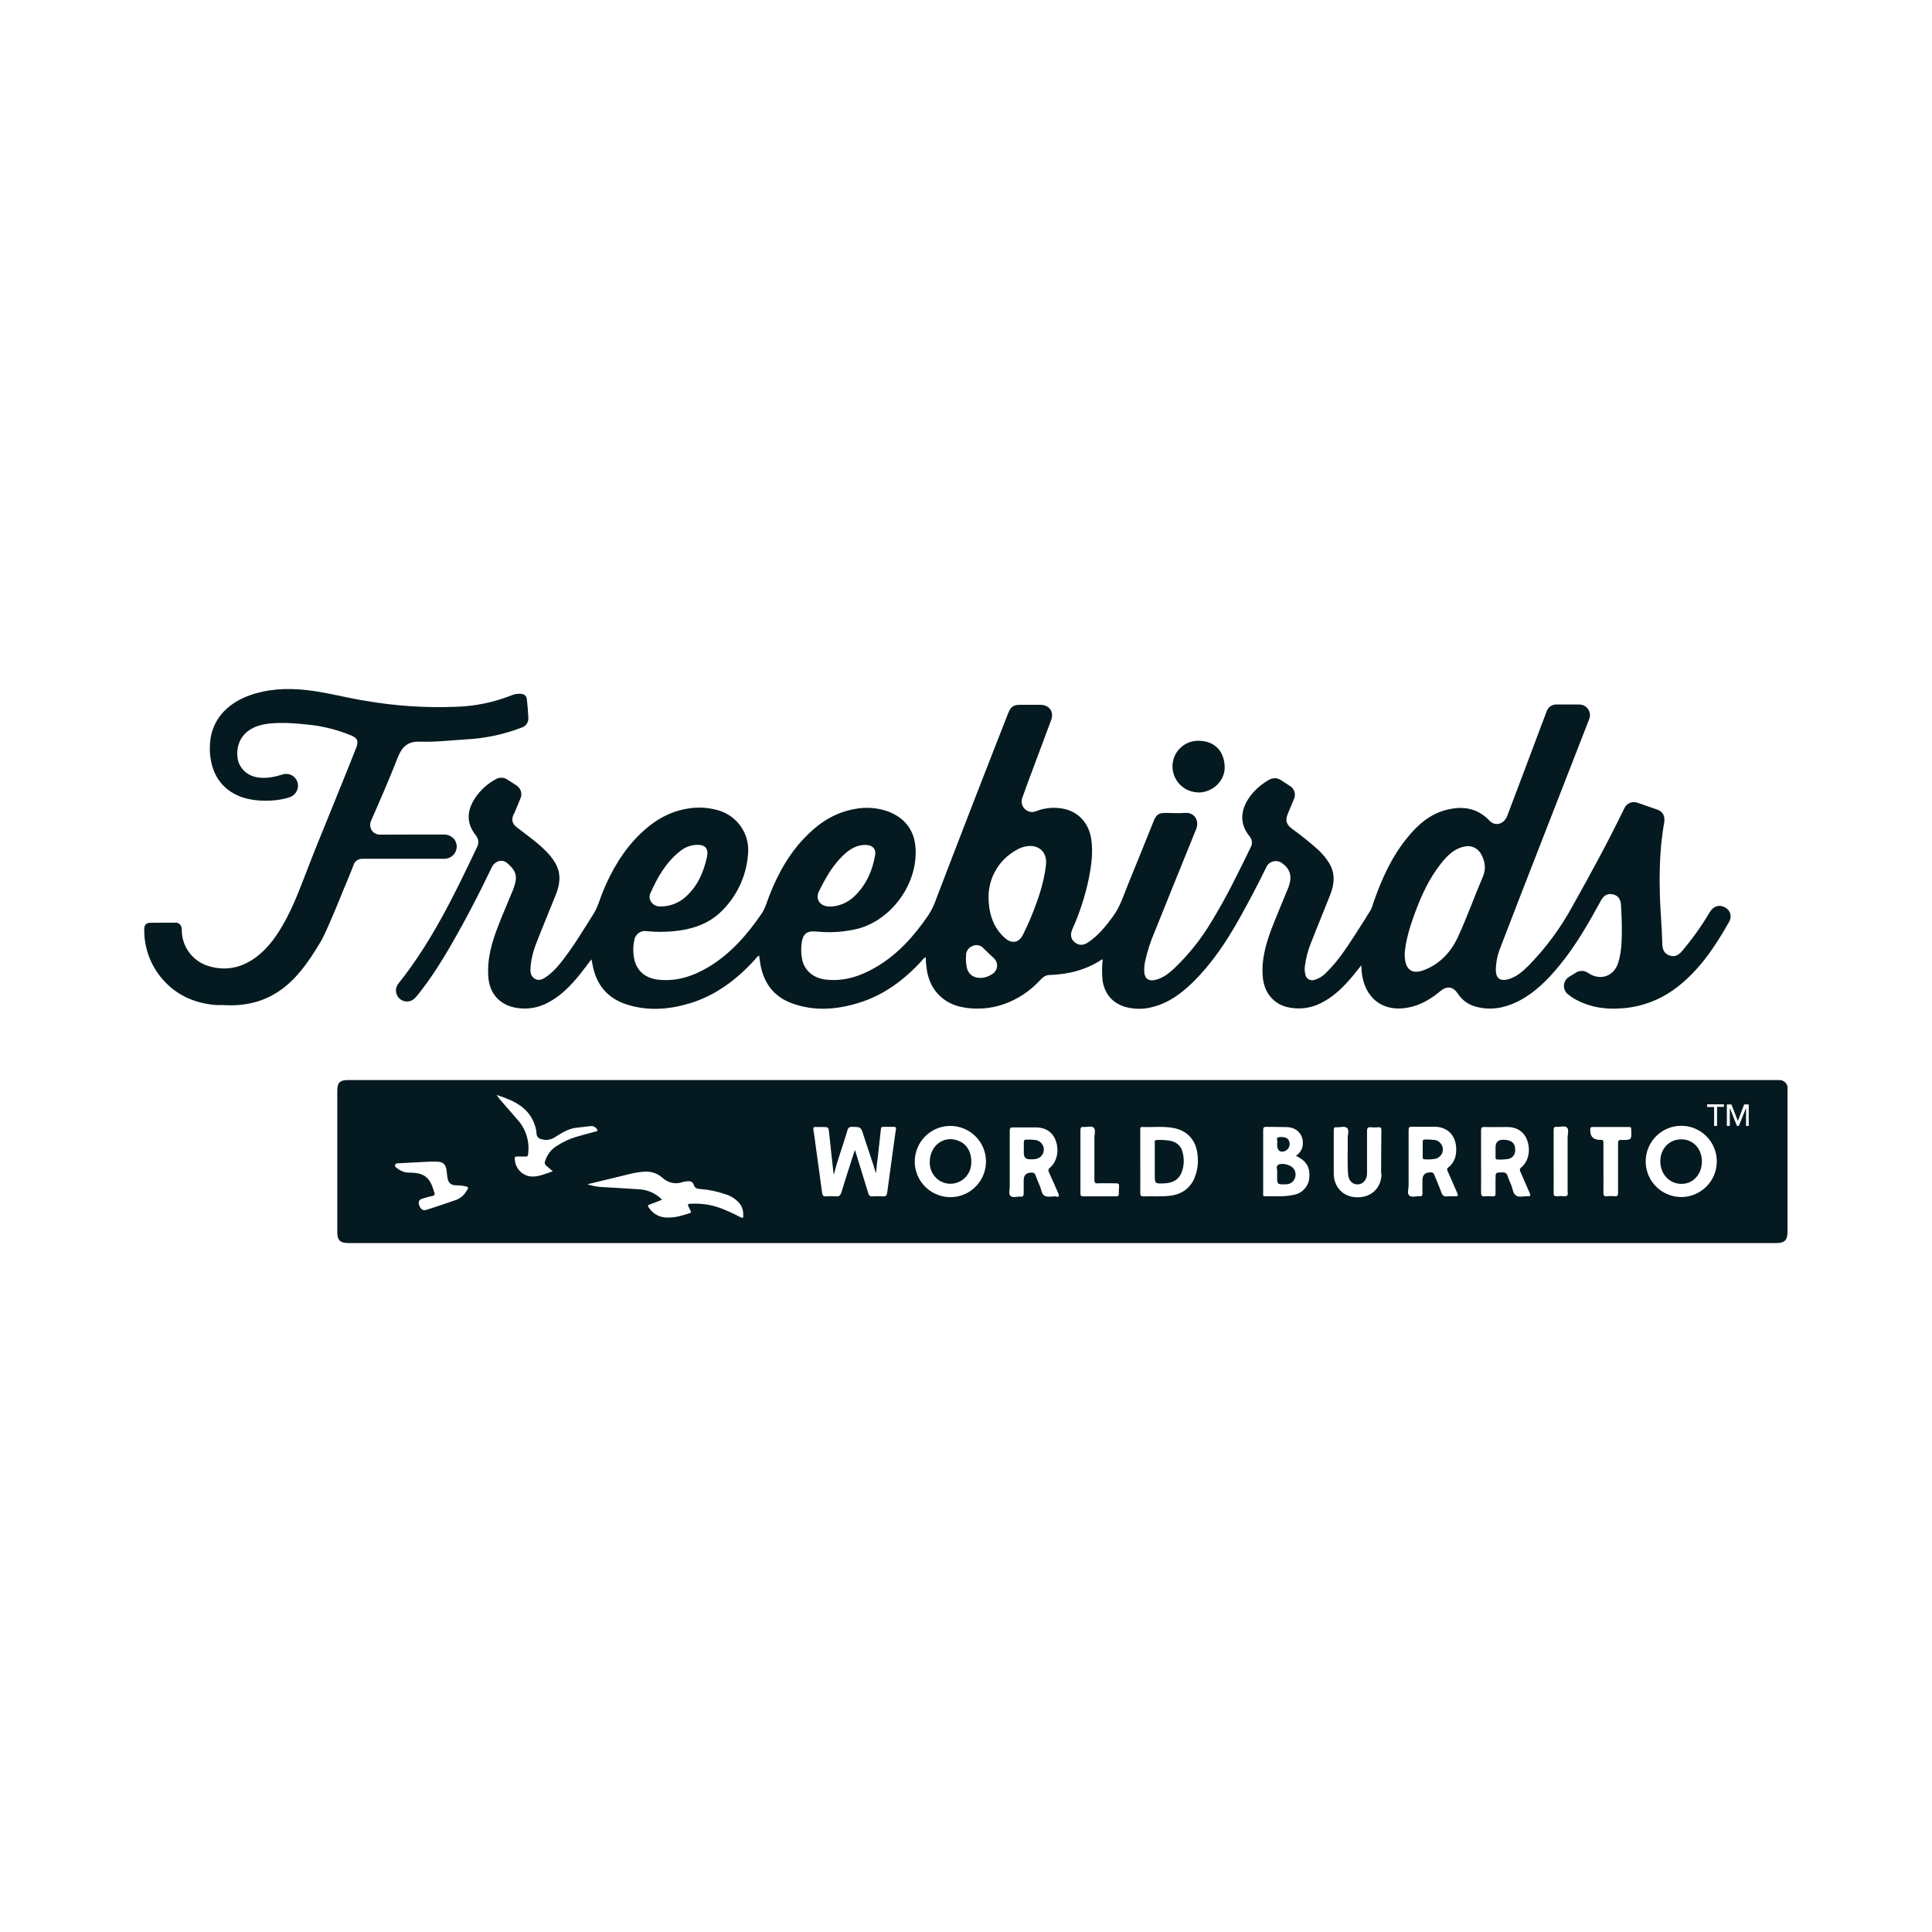 <?xml version="1.0" encoding="UTF-8"?>
<svg id="a" data-name="Layer 1" xmlns="http://www.w3.org/2000/svg" width="2in" height="2in" xmlns:xlink="http://www.w3.org/1999/xlink" viewBox="0 0 144 144">
  <defs>
    <style>
      .e {
        fill: #051a20;
      }

      .f {
        clip-path: url(#c);
      }

      .g {
        clip-path: url(#d);
      }

      .h {
        fill: none;
      }
    </style>
    <clipPath id="c">
      <rect x="10.76" y="51.35" width="122.49" height="41.3" fill="none"/>
    </clipPath>
    <clipPath id="d">
      <rect x="10.76" y="51.35" width="122.49" height="41.3" fill="none"/>
    </clipPath>
  </defs>
  <g id="b" data-name="Artwork 161">
    <g clip-path="#c">
      <g clip-path="#d">
        <path d="M133.24,81.16c.03-.34-.23-.63-.56-.66-.03,0-.06,0-.09,0H25.93c-.59,0-.79,.19-.79,.79v10.56c0,.59,.22,.8,.81,.8h106.46c.6,0,.82-.22,.82-.83v-8.49c0-.73,0-1.45,0-2.18m-98.41,7.53c-.17,.34-.46,.61-.81,.75-.73,.26-1.47,.5-2.21,.74-.26,.08-.41-.01-.53-.27q-.21-.46,.27-.58c.22-.06,.43-.13,.65-.17,.22-.04,.24-.14,.17-.31-.02-.04-.03-.08-.04-.13-.3-.97-.72-1.29-1.74-1.31-.33,.02-.66-.08-.93-.29-.09-.07-.25-.14-.2-.28,.04-.14,.2-.13,.33-.13l.75-.04,1.57-.08h.42c.5,0,.71,.19,.77,.69,.02,.15,.03,.3,.05,.45,.06,.45,.25,.63,.71,.63,.23,0,.46,.03,.69,.08,.18,.05,.17,.12,.09,.26m6.68-3.29c-.42,.26-.74,.67-.88,1.14-.06,.12-.02,.27,.08,.34,.15,.12,.3,.26,.49,.42-.65,.21-1.18,.49-1.8,.36-.61-.15-1.04-.7-1.03-1.33,0-.12,.06-.13,.15-.13h.67c.13,0,.16-.04,.17-.17,.13-.94-.16-1.89-.8-2.59-.45-.51-.89-1.03-1.34-1.54-.06-.07-.11-.16-.21-.29,1.32,.42,2.47,.95,2.89,2.37,.05,.16,.08,.33,.09,.5,0,.19,.12,.36,.31,.41,.36,.13,.76,.08,1.08-.14,.48-.3,.95-.61,1.53-.69,.38-.05,.77-.08,1.15-.13,.17-.01,.34,.08,.43,.23,.12,.16-.06,.17-.14,.19-.47,.13-.95,.25-1.42,.39-.5,.15-.97,.37-1.41,.66m13.89,5.21c-.01,.17-.06,.19-.21,.12-.48-.26-.98-.48-1.49-.68-.7-.26-1.44-.37-2.19-.33-.09-.01-.19,.01-.26,.07,.07,.15,.13,.31,.21,.46,.04,.08,.06,.14-.06,.17-.61,.2-1.21,.38-1.86,.32-.5-.05-.94-.33-1.21-.76-.08-.12-.05-.16,.07-.2,.31-.11,.62-.23,.94-.36-.47-.48-1.1-.76-1.77-.78-.95-.07-1.9-.11-2.84-.17-.33-.03-.65-.1-.96-.2,1.03-.25,2-.49,2.97-.72,.41-.11,.84-.19,1.27-.22,.49-.04,.97,.12,1.34,.44,.41,.4,1.01,.53,1.54,.33,.09-.03,.19-.04,.29-.05,.24-.03,.44,0,.53,.28,.09,.28,.31,.28,.54,.3,.62,.05,1.22,.18,1.8,.38,.42,.12,.8,.37,1.08,.71,.19,.25,.28,.57,.25,.89m11.38-6.41c-.22,1.56-.43,3.12-.64,4.67-.03,.22-.1,.33-.34,.3-.25-.02-.5-.02-.75,0-.2,.02-.28-.07-.33-.25-.31-1.03-.64-2.08-.96-3.12,0-.02-.02-.05-.04-.07-.33,1.04-.68,2.08-.99,3.13-.08,.26-.2,.34-.45,.31-.22-.02-.45-.02-.67,0-.24,.03-.3-.07-.33-.29-.16-1.22-.33-2.44-.5-3.66-.04-.33-.08-.66-.14-.98-.04-.2,.02-.26,.21-.24,.15,.01,.31,0,.46,0,.45,0,.45,0,.5,.45,.1,.99,.21,1.97,.32,2.96,0,.04,.02,.09,.03,.13,.29-1.13,.69-2.19,1.01-3.28,.02-.17,.17-.29,.34-.27h0c.67,.01,.67,0,.87,.65,.3,.94,.64,1.87,.92,2.82,.04-.48,.1-.95,.16-1.42,.07-.63,.14-1.26,.21-1.9,.01-.12,.06-.15,.17-.15h.8c.15,0,.17,.07,.15,.2h0Zm4.08,5.03c-1.47,0-2.66-1.17-2.67-2.64,0-1.47,1.17-2.66,2.64-2.67,1.47,0,2.66,1.17,2.67,2.64,0,1.47-1.17,2.66-2.64,2.67h0Zm7.88-.06c-.29-.01-.64,.08-.87-.04-.23-.12-.25-.51-.37-.77-.12-.27-.21-.49-.3-.74-.03-.14-.17-.24-.31-.22q-.58,0-.58,.57c0,.32,0,.64,0,.97,0,.17-.04,.27-.23,.25-.26-.02-.58,.11-.75-.05-.17-.16-.05-.49-.06-.74v-4.13c0-.19,.05-.24,.24-.24,.56,.01,1.13,0,1.69,0,.75,0,1.27,.36,1.5,.99,.27,.74,.09,1.58-.44,2.02-.1,.06-.14,.19-.08,.29v.02c.25,.54,.48,1.08,.72,1.62,.07,.19,.03,.24-.16,.23h0Zm4.66-.21c.01,.17-.06,.21-.22,.21-.81,0-1.61,0-2.41,0-.2,0-.24-.07-.23-.25,0-.78,0-1.55,0-2.34v-2.34c0-.18,.04-.26,.24-.24,.26,.02,.59-.11,.75,.05s.05,.49,.05,.75c0,1.05,0,2.1,0,3.14,0,.19,.04,.27,.25,.26,.46-.02,.91,0,1.37,0,.16,0,.23,.04,.22,.21-.02,.19-.02,.38-.02,.57h0Zm5.65-1.17c-.36,.82-1,1.25-1.89,1.34-.64,.07-1.29,.02-1.93,.04-.17,0-.23-.05-.23-.23,.01-.79,0-1.57,0-2.36v-2.36c0-.1-.03-.23,.15-.22,.77,.03,1.54-.07,2.3,.07,1.07,.19,1.72,.93,1.82,2.02,.07,.58,0,1.17-.23,1.7h0Zm8.55,.02c-.07,.62-.52,1.12-1.13,1.24-.72,.17-1.46,.1-2.19,.11-.17,0-.12-.15-.12-.24v-4.7c0-.17,.04-.23,.22-.23,.53,.01,1.06,0,1.58,.02,.83,.04,1.32,.73,1.11,1.53-.08,.25-.25,.47-.47,.61l.14,.07c.66,.34,.93,.83,.86,1.59h0Zm5.38-.34c0,1.05-.73,1.77-1.78,1.77s-1.77-.72-1.78-1.77v-3.24c0-.16,.04-.23,.21-.21,.27,.02,.6-.11,.78,.05,.18,.16,.05,.49,.05,.74,.02,.91-.04,1.83,.03,2.74,.04,.45,.34,.74,.71,.73,.4-.01,.69-.34,.7-.8,0-1.06,0-2.11,0-3.17,0-.22,.05-.31,.28-.29,.19,.02,.38,.02,.56,0,.2-.02,.24,.07,.23,.25-.02,1.07-.01,2.14-.02,3.21h0Zm5.43,1.7c-.17-.01-.34-.01-.52,0-.26,.04-.38-.08-.46-.32-.15-.43-.34-.84-.51-1.27-.03-.13-.16-.22-.3-.2q-.59,0-.59,.59v.99c0,.16-.05,.21-.2,.2-.27-.02-.6,.11-.78-.05-.18-.16-.05-.49-.05-.75v-4.14c0-.19,.06-.24,.24-.24,.56,.01,1.11,0,1.67,0,1.13,0,1.72,.83,1.63,1.9-.02,.45-.24,.88-.6,1.15-.11,.08-.07,.16-.03,.26l.68,1.55c.13,.32,.13,.32-.19,.32m5.5,0c-.3-.02-.66,.11-.89-.05-.24-.15-.25-.52-.36-.78-.1-.22-.19-.44-.27-.67-.07-.23-.2-.29-.43-.28-.47,.02-.47,0-.47,.49,0,.34-.01,.7,0,1.05,.01,.21-.06,.27-.26,.25-.18-.02-.36-.02-.54,0-.23,.02-.28-.08-.28-.29,.01-.76,0-1.52,0-2.28v-2.34c0-.19,.04-.27,.25-.26,.57,.02,1.15,0,1.72,0,.73,.01,1.25,.37,1.47,1,.27,.74,.09,1.56-.43,2-.11,.07-.15,.22-.08,.33h0c.24,.54,.46,1.07,.7,1.6,.07,.18,.05,.25-.15,.23h0Zm2.97-.27c0,.21-.06,.29-.27,.27-.17-.02-.35-.02-.52,0-.21,.02-.28-.05-.27-.26,.01-.77,0-1.54,0-2.31v-2.36c0-.19,.05-.26,.24-.24,.26,.02,.59-.11,.75,.05,.17,.16,.05,.49,.05,.75,0,1.37,0,2.74,0,4.11h0Zm3.99-3.93c-.21,0-.25,.07-.25,.26v3.68c0,.19-.03,.28-.25,.26-.2-.02-.39-.02-.59,0-.22,.02-.25-.07-.25-.26,.01-.61,0-1.22,0-1.83v-1.88c0-.17-.04-.26-.22-.23h-.03q-.78-.01-.73-.79c0-.12,.03-.17,.17-.17h2.72c.12,0,.17,.04,.16,.16,0,0,0,.02,0,.03,.04,.77,.04,.78-.74,.78h0Zm4.47,4.26c-1.47,0-2.66-1.19-2.66-2.65,0-1.47,1.19-2.66,2.65-2.66h0c1.47,0,2.65,1.19,2.65,2.66,0,1.46-1.19,2.65-2.65,2.65m3.19-6.72h-.52v1.42h-.22v-1.41h-.52v-.2h1.25v.19Zm1.87,1.42h-.23v-1.34l-.54,1.34h-.14l-.53-1.34v1.34h-.22v-1.6h.34l.48,1.23,.47-1.23h.34v1.6Z" fill="#051a20"/>
        <path d="M38.31,60.67c.15-.37,.31-.74,.46-1.11,.2-.38,.05-.84-.32-1.05-.2-.13-.41-.26-.61-.39-.27-.19-.63-.21-.91-.03-.6,.33-1.11,.79-1.5,1.36-.63,.94-.71,1.88,.04,2.82,.21,.25,.24,.6,.08,.88-1.69,3.56-3.4,7.1-5.88,10.19-.27,.37-.19,.88,.18,1.15,.33,.24,.79,.2,1.07-.09,.15-.16,.28-.32,.41-.49,1.21-1.55,2.18-3.25,3.13-4.97,.77-1.4,1.49-2.83,2.18-4.27,.23-.49,.77-.67,1.15-.35,.62,.52,.79,.93,.57,1.64-.04,.14-.09,.29-.15,.43-.36,.88-.74,1.74-1.08,2.63-.48,1.23-.84,2.48-.73,3.83,.09,1.16,.79,1.99,1.93,2.24,.87,.19,1.79,.05,2.57-.39,.93-.5,1.65-1.25,2.31-2.06,.29-.37,.57-.74,.87-1.14,.03,.13,.05,.23,.07,.33,.26,1.52,1.09,2.57,2.57,3.04,1.57,.5,3.15,.38,4.7-.09,1.94-.59,3.49-1.77,4.84-3.25,.08-.12,.19-.23,.32-.31,.02,.13,.04,.24,.05,.35,.19,1.55,.94,2.7,2.45,3.23,1.61,.57,3.24,.46,4.85-.03,1.92-.57,3.45-1.72,4.79-3.18,.07-.11,.17-.19,.28-.25,0,.27,.02,.53,.06,.8,.17,1.54,1.18,2.65,2.67,2.93,1.04,.2,2.11,.12,3.1-.23,1.02-.36,1.93-.96,2.66-1.75,.2-.21,.4-.41,.72-.42,1.38-.04,2.69-.36,3.86-1.12,.04-.02,.08-.04,.12-.05-.06,.5-.06,1.01-.02,1.52,.13,1.01,.72,1.74,1.7,2.03,.66,.18,1.35,.19,2.02,.01,1.21-.3,2.16-1.01,3.03-1.86,1.42-1.4,2.5-3.03,3.47-4.76,.69-1.24,1.36-2.5,1.98-3.78,.16-.39,.6-.58,1-.43,.06,.02,.12,.06,.17,.09,.59,.42,.77,.94,.55,1.64-.04,.14-.09,.27-.15,.4-.39,.97-.81,1.93-1.18,2.9-.44,1.18-.77,2.38-.63,3.66,.12,1.08,.81,1.92,1.84,2.15,.83,.19,1.7,.09,2.45-.29,1-.48,1.75-1.25,2.45-2.09,.18-.22,.36-.45,.59-.74,.01,.22,.02,.36,.03,.49,.21,1.97,1.59,3.02,3.46,2.66,.92-.17,1.7-.64,2.41-1.23,.49-.41,.94-.34,1.29,.18,.3,.47,.77,.82,1.31,.97,1.08,.31,2.11,.13,3.1-.34,1.3-.64,2.29-1.64,3.19-2.74,1.21-1.48,2.16-3.14,3.07-4.81,.22-.41,.51-.55,.89-.47,.39,.08,.59,.36,.61,.81,.03,.55,.06,1.11,.06,1.66,0,.89,0,1.77-.27,2.63-.32,1.01-1.32,1.36-2.21,.78-.29-.23-.7-.23-1-.01-.15,.1-.31,.19-.46,.28-.37,.23-.49,.72-.26,1.09,.05,.08,.11,.15,.19,.21,.21,.17,.43,.32,.67,.44,1.03,.54,2.13,.69,3.28,.61,1.5-.09,2.94-.63,4.14-1.55,1.72-1.31,2.89-3.08,3.94-4.94,.2-.37,.06-.83-.31-1.03-.01,0-.03-.01-.04-.02-.41-.22-.83-.08-1.1,.34-.61,1.04-1.32,2.03-2.1,2.95-.24,.28-.52,.44-.9,.31-.38-.13-.53-.39-.55-.83-.03-1.33-.17-2.66-.19-3.99-.03-1.15,0-2.29,.1-3.43,.06-.56,.13-1.12,.23-1.67,.08-.46-.1-.81-.5-.95-.5-.18-.99-.35-1.49-.52-.39-.14-.82,.04-.99,.43-1.19,2.46-2.5,4.86-3.84,7.25-.88,1.62-1.98,3.12-3.27,4.44-.46,.46-.95,.9-1.62,1.06-.53,.12-.82-.11-.84-.66,0-.62,.13-1.23,.37-1.8,.88-2.31,1.78-4.61,2.68-6.92,1.3-3.33,2.59-6.66,3.89-9.98,.19-.4,.02-.87-.37-1.06-.12-.06-.25-.08-.39-.08h-1.61c-.37-.03-.7,.2-.8,.56-.13,.33-.25,.67-.38,1-.84,2.25-1.69,4.49-2.54,6.74-.24,.62-.89,.81-1.32,.36-.93-.98-2.05-1.12-3.28-.79-1.18,.32-2.06,1.09-2.81,2.01-1.21,1.46-1.96,3.15-2.57,4.91-.04,.16-.1,.32-.17,.48-.4,.66-.81,1.31-1.23,1.95-.62,.95-1.24,1.91-2.06,2.71-.24,.28-.56,.48-.91,.59-.27,.1-.57-.03-.67-.3-.01-.03-.02-.05-.02-.08-.06-.22-.07-.44-.04-.66,.08-.58,.22-1.14,.44-1.68,.47-1.21,.97-2.4,1.44-3.6,.32-.81,.4-1.61-.08-2.39-.22-.36-.49-.68-.8-.97-.62-.56-1.27-1.08-1.95-1.57-.45-.34-.53-.63-.31-1.16,.14-.34,.29-.69,.43-1.03,.19-.37,.05-.83-.32-1.03-.21-.14-.42-.27-.63-.41-.26-.18-.61-.19-.89-.03-.43,.24-.82,.55-1.15,.91-.82,.91-1.28,2.14-.28,3.34,.18,.22,.2,.54,.06,.78-.91,1.87-1.82,3.75-2.91,5.52-.77,1.3-1.71,2.48-2.8,3.52-.41,.38-.85,.72-1.41,.85-.49,.11-.77-.09-.81-.57-.02-.24,0-.48,.04-.72,.17-.81,.43-1.61,.76-2.37,1.02-2.52,2.03-5.05,3.06-7.57,.27-.66-.14-1.27-.81-1.22-.49,.04-.98,0-1.48,0s-.69,.14-.87,.6c-.61,1.51-1.21,3.02-1.83,4.52-.37,.89-.64,1.84-1.23,2.63-.53,.72-1.08,1.4-1.83,1.9-.36,.24-.69,.24-.99,0s-.36-.58-.18-.99c.54-1.19,.94-2.44,1.21-3.71,.2-1,.35-2.01,.19-3.04-.19-1.15-.93-1.97-2.02-2.21-.7-.15-1.42-.09-2.08,.17-.39,.17-.85-.02-1.02-.41-.09-.2-.08-.43,0-.62,.12-.32,.23-.64,.34-.95,.6-1.6,1.19-3.2,1.79-4.79,.24-.64-.12-1.15-.81-1.16h-1.43c-.57,0-.76,.13-.97,.66-.94,2.39-1.87,4.79-2.8,7.18-.85,2.2-1.7,4.4-2.54,6.6-.14,.43-.34,.84-.58,1.22-1.07,1.57-2.31,2.97-3.98,3.93-1.14,.66-2.36,1.05-3.71,.89-.88-.11-1.52-.64-1.72-1.43-.1-.45-.11-.91-.04-1.36,.1-.64,.42-.85,1.07-.79,1.04,.11,2.1,.04,3.12-.21,2.53-.68,4.45-3.35,4.29-5.99-.08-1.33-.77-2.24-2-2.73-.81-.3-1.69-.37-2.54-.2-1.36,.24-2.49,.92-3.46,1.87-1.31,1.27-2.2,2.81-2.86,4.49-.2,.49-.32,1.01-.63,1.46-1.07,1.56-2.29,2.96-3.93,3.95-1.18,.7-2.43,1.12-3.83,.94-.87-.11-1.5-.63-1.7-1.45-.12-.51-.12-1.04,0-1.55,.09-.4,.48-.67,.89-.61,.87,.09,1.76,.07,2.63-.07,1.06-.17,2.04-.55,2.84-1.29,1.22-1.13,1.97-2.68,2.1-4.34,.17-1.52-.8-2.93-2.28-3.32-.74-.21-1.53-.24-2.29-.1-1.38,.24-2.52,.95-3.5,1.91-1.25,1.23-2.12,2.72-2.77,4.33-.22,.55-.37,1.13-.7,1.64-.61,.95-1.18,1.92-1.84,2.83-.46,.63-.92,1.27-1.55,1.74-.28,.21-.6,.43-.96,.22-.36-.21-.34-.6-.31-.96,.06-.59,.21-1.16,.43-1.71,.47-1.21,.97-2.4,1.45-3.6,.31-.78,.41-1.55-.03-2.33-.19-.33-.42-.63-.69-.89-.66-.68-1.44-1.21-2.18-1.79-.35-.26-.43-.56-.25-.99m66.42,10.38c.06-.9,.37-1.95,.75-2.98,.49-1.34,1.08-2.63,1.98-3.75,.45-.56,.95-1.07,1.7-1.23,.5-.13,1.03,.11,1.27,.57,.28,.53,.38,1.06,.13,1.66-.64,1.49-1.18,3.03-1.86,4.5-.52,1.13-1.35,2.03-2.55,2.48-.92,.35-1.45-.07-1.42-1.26m-28.94-7.7c.27-.16,.57-.26,.89-.29,.86-.07,1.41,.52,1.31,1.41-.15,1.33-.58,2.57-1.08,3.8-.19,.48-.41,.95-.64,1.41-.29,.59-.83,.68-1.32,.25-.81-.71-1.24-1.7-1.24-3.13,.02-1.44,.82-2.76,2.09-3.45m-3.77,7.81c.02-.29,.21-.55,.49-.65,.27-.13,.59-.07,.79,.15,.26,.26,.53,.51,.8,.76,.3,.28,.32,.74,.05,1.04-.05,.05-.1,.1-.16,.13-.25,.18-.54,.28-.84,.3-.67,0-1.03-.34-1.1-.96-.04-.26-.05-.52-.02-.77m-10.96-4.74c.48-.99,1.02-1.93,1.82-2.69,.48-.45,1.02-.79,1.72-.75,.45,.03,.71,.29,.64,.74-.21,1.23-.71,2.32-1.64,3.17-.47,.41-1.07,.66-1.69,.68-.78,.02-1.15-.54-.86-1.14h0Zm-12.57,.15c.52-1.18,1.16-2.3,2.2-3.12,.37-.31,.85-.49,1.34-.48,.54,0,.81,.29,.67,.92-.26,1.16-.73,2.23-1.66,3.02-.52,.44-1.18,.67-1.86,.65-.52,0-.91-.52-.7-.98h0Z" fill="#051a20"/>
        <path d="M89.32,59.07c1.07,0,2-.88,1.96-1.93-.04-1.13-.71-1.91-1.95-1.93-1.06-.01-1.93,.83-1.94,1.89,0,.01,0,.03,0,.04,.01,1.06,.88,1.92,1.94,1.92" fill="#051a20"/>
        <path d="M71.59,85.1c-1.09-.58-2.3,.2-2.29,1.52-.01,.36,.1,.71,.31,.99,.38,.51,1.03,.74,1.65,.56,.6-.17,1.04-.68,1.12-1.3,.09-.81-.2-1.46-.78-1.77" fill="#051a20"/>
        <path d="M125.3,84.92c-.89,0-1.55,.7-1.55,1.64s.66,1.66,1.55,1.68c.89,.02,1.55-.72,1.55-1.67s-.65-1.66-1.55-1.65" fill="#051a20"/>
        <path d="M87.33,85.05c-.37-.08-.74-.1-1.12-.08-.16,0-.14,.1-.14,.2v2.34c0,.73,0,.72,.74,.69,.62-.03,1.09-.29,1.29-.9,.16-.46,.17-.96,.04-1.43-.09-.41-.41-.72-.81-.82" fill="#051a20"/>
        <path d="M112.07,84.95q-.6-.02-.6,.57v.75c0,.09,.02,.16,.13,.15,.28,.02,.56,0,.83-.04,.28-.06,.49-.3,.5-.59,.04-.55-.24-.83-.86-.84" fill="#051a20"/>
        <path d="M106.95,84.97c-.24-.03-.48-.04-.72-.04-.16,0-.2,.07-.19,.21v1.11c0,.11,.04,.17,.16,.16,.27,.02,.54,0,.8-.04,.38-.1,.62-.49,.52-.87-.07-.27-.29-.48-.56-.53h0Z" fill="#051a20"/>
        <path d="M77.18,84.97c-.23-.03-.46-.04-.69-.03-.14,0-.18,.06-.18,.19v.83q0,.45,.46,.45c.15,0,.3,0,.45-.03,.39-.07,.64-.45,.57-.83-.06-.3-.3-.53-.6-.58h0Z" fill="#051a20"/>
        <path d="M95.28,86.81c-.22,.12-.05,.39-.09,.59,0,.04,0,.09,0,.13v.11c0,.65,0,.65,.66,.63,.27,0,.51-.14,.63-.38,.13-.25,.11-.56-.06-.79-.18-.25-.81-.46-1.13-.29" fill="#051a20"/>
        <path d="M95.19,85.22s0,.05,0,.08q0,.6,.47,.53c.29-.06,.49-.33,.46-.62-.04-.34-.25-.49-.73-.46-.38,.02-.12,.32-.19,.47" fill="#051a20"/>
        <path d="M25.72,66.04c.43-1.03,.61-1.51,.64-1.59v-.02c.08-.2,.26-.35,.47-.4,.05-.01,.11-.02,.16-.02,.88,0,1.76,0,2.63,0h3.45c.07,0,.15,0,.22-.02,.49-.08,.82-.55,.74-1.04-.03-.15-.09-.3-.19-.42-.21-.23-.51-.35-.82-.33-.81,0-3.42,0-4.71,.01-.4,0-.72-.32-.72-.72,0-.1,.02-.2,.06-.3l.4-.91c.17-.4,.34-.8,.52-1.2l.05-.12,.36-.86,.22-.53c.04-.09,.07-.18,.11-.27,.11-.28,.23-.57,.34-.85,.3-.77,.74-1.21,1.65-1.17,1.14,.04,2.29-.1,3.43-.17,1.42-.07,2.82-.37,4.15-.88,.3-.09,.5-.36,.5-.67v-.07c-.02-.46-.06-.91-.11-1.36-.01-.23-.2-.41-.42-.41-.25-.03-.5,.01-.73,.11-1.32,.52-2.72,.81-4.14,.85-2.25,.09-4.5-.06-6.71-.44-1.52-.24-3-.66-4.54-.82-1.41-.14-2.79-.07-4.13,.41-1.65,.59-2.97,1.86-2.96,3.92v.23c.07,1.38,.61,2.63,2.05,3.3,1.32,.61,3.2,.42,3.95,.12,.46-.18,.69-.7,.51-1.16-.02-.06-.05-.12-.09-.17-.22-.33-.64-.47-1.02-.34-.92,.3-2.52,.58-3.2-.77-.31-.63-.42-2.75,2.24-3.03,1.09-.11,2.16,0,3.24,.12,.95,.13,1.87,.37,2.76,.73,.49,.18,.63,.37,.53,.76,0,0,0,.02,0,.03-.07,.17-.26,.66-.53,1.35-.43,1.06-.86,2.12-1.29,3.19-.57,1.43-1.17,2.84-1.72,4.27-.56,1.43-1.05,2.83-1.77,4.17-.58,1.07-1.24,2.07-2.24,2.81-1.06,.78-2.23,1.03-3.5,.65-1.17-.34-1.99-1.41-2.01-2.63,.02-.39-.17-.61-.46-.61-.63,0-1.25,0-1.88,.01-.31,0-.46,.16-.46,.47-.02,1.47,.53,2.88,1.55,3.94,1.03,1.08,2.33,1.6,3.79,1.72h.5c4.18,.29,5.97-2.48,7.37-4.82,.18-.34,.34-.68,.49-1.03,.44-.99,.85-2,1.26-3.01" fill="#051a20"/>
      </g>
    </g>
  </g>
</svg>